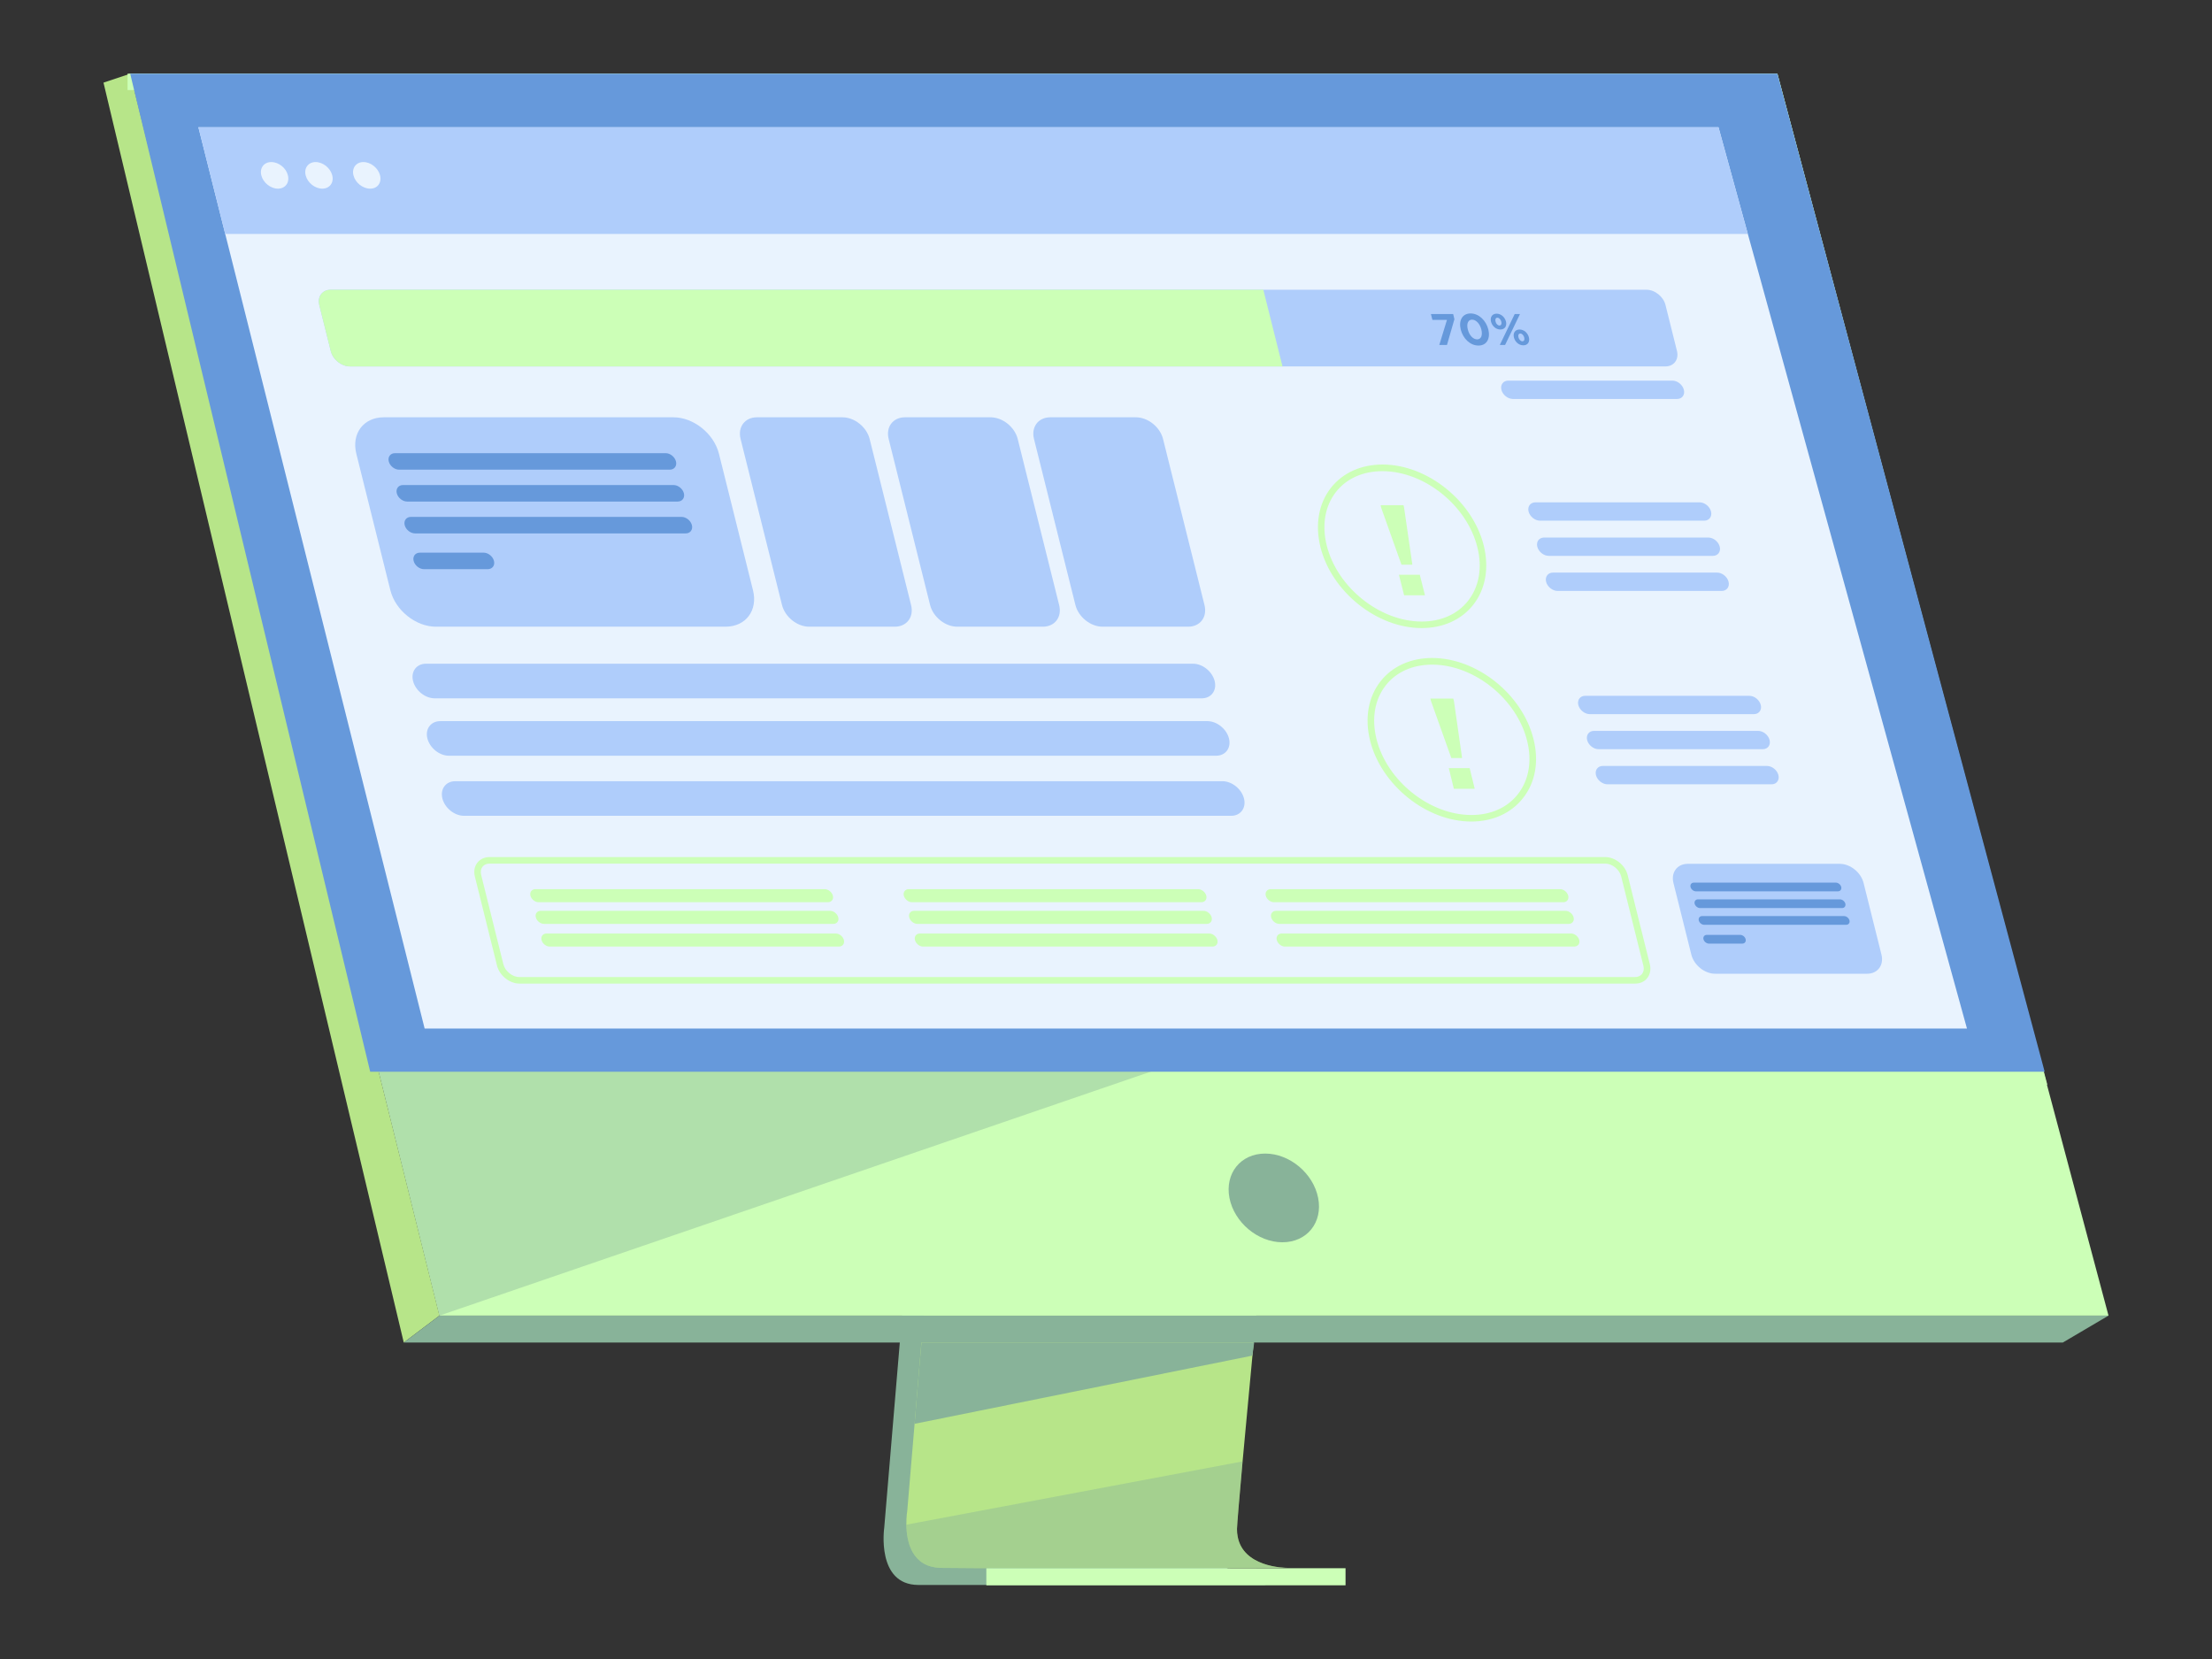 <svg xmlns="http://www.w3.org/2000/svg" xmlns:xlink="http://www.w3.org/1999/xlink" id="Layer_1" x="0px" y="0px" viewBox="0 0 1930 1447.5" style="enable-background:new 0 0 1930 1447.5;" xml:space="preserve"><rect x="0" y="0" width="1930" height="1447.5" fill="#333333" stroke="none"/> <style type="text/css"> .st0{fill:#88B399;} .st1{fill:#B7E589;} .st2{fill:#CCFFB7;} .st3{opacity:0.4;fill:#88B399;} .st4{fill:#6699DB;} .st5{fill:#E9F3FE;} .st6{fill:#AFCDFB;} </style> <g> <g> <path class="st0" d="M840.6,511.4L771.5,1333c0,0-7.2,49.8,29.8,49.9c60.9,0.1,303.2,0,303.2,0s-45.8-10.4-45.3-33.7 c0.7-27.5,80.8-845.6,80.8-845.6L840.6,511.4z"></path> <path class="st1" d="M1124.1,1368c-12,0-243.4,0.8-302.7,0c-25.9-0.3-30.4-23-30.6-37.7c-0.1-7,0.8-12.2,0.8-12.2l1.8-21.4 l4.6-54.4l4-48.1l5.2-61.8l4.4-52.2l49.1-583.8l299.4-7.8c0,0-33.7,342.4-57.6,591.6c-2.7,27.8-5.2,54.4-7.5,79.2 c-0.8,7.9-1.5,15.7-2.2,23.2c-2.2,23.6-4.2,45.2-6,64.3c-0.9,10.1-1.8,19.4-2.6,28c-3,33.6-4.8,55.1-4.9,59.2 c0,2.4,0.2,4.6,0.6,6.6C1084.8,1367.1,1119.6,1368,1124.1,1368z"></path> <polygon class="st2" points="113.6,64.3 281.9,740.4 305,833 383.3,1147.9 1839.7,1147.9 1550.8,64.3 "></polygon> <polygon class="st1" points="113.6,64.3 90.3,72.1 352.3,1171.4 383.4,1147.9 "></polygon> <polygon class="st0" points="352.3,1171.4 1799.8,1171.4 1839.7,1147.9 383.4,1147.9 "></polygon> <rect x="860.6" y="1368.3" class="st2" width="313.4" height="14.9"></rect> <polygon class="st2" points="1769.2,948.2 1532.9,78.6 111.3,78.6 111.3,64.3 1550.8,64.3 1786.3,946.3 "></polygon> <polygon class="st0" points="1094.3,1171.4 1092.7,1182.8 798,1242.3 802,1194.2 804,1171.4 "></polygon> <path class="st3" d="M1124.1,1368c-12,0-243.4,0.8-302.7,0c-25.9-0.3-30.4-23-30.6-37.7l293.3-55.2c-3,33.6-4.8,55.1-4.9,59.2 c0,2.4,0.2,4.6,0.6,6.6C1084.8,1367.1,1119.6,1368,1124.1,1368z"></path> <polygon class="st3" points="1023.1,928.5 383.4,1147.9 305,833 "></polygon> <polygon class="st4" points="113.6,64.3 1550.8,64.3 1784,935.1 323,935.1 "></polygon> </g> <path class="st0" d="M1150.1,1045.2c-4.2-21.4-24.8-38.7-46.2-38.7s-35.3,17.3-31.2,38.7c4.2,21.4,24.8,38.7,46.2,38.7 C1140.4,1083.9,1154.3,1066.6,1150.1,1045.2z"></path> <polygon class="st5" points="1716.2,897.4 370.5,897.4 218.2,290.3 206.5,243.8 196.5,204.1 173.1,111 1499.4,111 1525,204.1 1536,243.8 1548.8,290.3 "></polygon> <polygon class="st6" points="1525,204.1 196.5,204.1 173.1,111 1499.4,111 "></polygon> <g> <path class="st5" d="M236.7,141.4c-6.4,0-10.3,5.2-8.7,11.6c1.6,6.4,8.1,11.6,14.5,11.6c6.4,0,10.3-5.2,8.7-11.6 C249.7,146.6,243.2,141.4,236.7,141.4z"></path> <path class="st5" d="M275.4,141.4c-6.4,0-10.3,5.2-8.7,11.6c1.6,6.4,8.1,11.6,14.5,11.6c6.4,0,10.3-5.2,8.7-11.6 C288.3,146.6,281.8,141.4,275.4,141.4z"></path> <path class="st5" d="M331.6,153c-1.6-6.4-8.1-11.6-14.5-11.6c-6.4,0-10.3,5.2-8.7,11.6c1.6,6.4,8.1,11.6,14.5,11.6 C329.3,164.7,333.2,159.5,331.6,153z"></path> </g> <g> <g> <path class="st2" d="M1294.6,476c-9.7-39-49.3-70.7-88.3-70.7c-18.8,0-34.8,7.3-45.1,20.4c-10.7,13.7-13.9,32.1-9.1,51.6 c9.7,39,49.3,70.7,88.3,70.7c18.8,0,34.8-7.3,45.1-20.4C1296.2,513.9,1299.4,495.6,1294.6,476z M1281,524.1 c-9.2,11.8-23.6,18.2-40.6,18.2c-36.5,0-73.7-29.8-82.8-66.3c-4.4-17.8-1.6-34.4,8-46.7c9.2-11.8,23.6-18.2,40.6-18.2 c36.5,0,73.7,29.8,82.8,66.3C1293.5,495.2,1290.6,511.8,1281,524.1z"></path> <polygon class="st2" points="1232.3,492.7 1225.1,443 1224.6,440.8 1204.6,440.8 1205.1,443 1222.8,492.7 "></polygon> <polygon class="st2" points="1220.6,501.5 1225.1,519.4 1243.3,519.4 1238.8,501.5 "></polygon> </g> <g> <path class="st2" d="M1338,644.8c-9.7-39-49.3-70.7-88.4-70.7c-18.8,0-34.8,7.3-45.1,20.4c-10.7,13.7-13.9,32.1-9.1,51.6 c9.7,39,49.3,70.7,88.3,70.7c18.8,0,34.8-7.3,45.1-20.4C1339.7,682.7,1342.9,664.4,1338,644.8z M1324.4,692.9 c-9.2,11.8-23.6,18.2-40.6,18.2c-36.5,0-73.7-29.8-82.8-66.3c-4.4-17.8-1.6-34.4,8-46.7c9.2-11.8,23.6-18.2,40.6-18.2 c36.5,0,73.7,29.8,82.8,66.3C1336.9,664,1334,680.6,1324.4,692.9z"></path> <polygon class="st2" points="1275.7,661.4 1268.6,611.8 1268,609.5 1248,609.5 1248.6,611.8 1266.3,661.4 "></polygon> <polygon class="st2" points="1264.1,670.2 1268.5,688.2 1286.7,688.2 1282.3,670.2 "></polygon> </g> <g> <path class="st6" d="M1486.9,454.3c4.4,0,7.1-3.6,6-8c-1.1-4.4-5.6-8-10-8h-143.2c-4.4,0-7.1,3.6-6,8c1.1,4.4,5.6,8,10,8H1486.9z "></path> <path class="st6" d="M1469.2,340.1c-1.1-4.4-5.6-8-10-8h-143.2c-4.4,0-7.1,3.6-6,8c1.1,4.4,5.6,8,10,8h143.2 C1467.6,348.2,1470.3,344.5,1469.2,340.1z"></path> <path class="st6" d="M1494.5,485c4.4,0,7.1-3.6,6-8c-1.1-4.4-5.6-8-10-8h-143.2c-4.4,0-7.1,3.6-6,8c1.1,4.4,5.6,8,10,8H1494.5z"></path> <path class="st6" d="M1508.2,507.6c-1.1-4.4-5.6-8-10-8H1355c-4.4,0-7.1,3.6-6,8c1.1,4.4,5.6,8,10,8h143.2 C1506.6,515.6,1509.3,512,1508.2,507.6z"></path> <path class="st6" d="M1530.3,623.1c4.4,0,7.1-3.6,6-8c-1.1-4.4-5.6-8-10-8h-143.2c-4.4,0-7.1,3.6-6,8c1.1,4.4,5.6,8,10,8H1530.3z "></path> <path class="st6" d="M1538,653.7c4.4,0,7.1-3.6,6-8c-1.1-4.4-5.6-8-10-8h-143.2c-4.4,0-7.1,3.6-6,8c1.1,4.4,5.6,8,10,8H1538z"></path> <path class="st6" d="M1551.7,676.3c-1.1-4.4-5.6-8-10-8h-143.2c-4.4,0-7.1,3.6-6,8c1.1,4.4,5.6,8,10,8h143.2 C1550,684.4,1552.8,680.7,1551.7,676.3z"></path> </g> <path class="st6" d="M1463.2,306.3l-10-40.1c-1.8-7.4-9.3-13.4-16.7-13.4H288.6c-7.4,0-11.9,6-10,13.4l10,40.1 c1.8,7.4,9.3,13.4,16.7,13.4h1147.8C1460.5,319.7,1465,313.7,1463.2,306.3z"></path> <path class="st2" d="M1102.3,252.9l16.7,66.8H305.3c-7.4,0-14.9-6-16.7-13.4l-10-40.1c-1.8-7.4,2.7-13.4,10-13.4H1102.3z"></path> <polygon class="st4" points="1248.5,274 1249.8,279.1 1262.5,279.1 1255.8,301 1262.5,301 1269,278.5 1267.9,274 "></polygon> <path class="st4" d="M1283.1,273.5c-7.2,0-10.5,6.1-8.6,14c2,7.9,8.2,14,15.5,14c7.2,0,10.5-6.1,8.6-14 C1296.6,279.6,1290.3,273.5,1283.1,273.5z M1288.8,296.1c-3.6,0-6.9-3.7-8.1-8.6c-1.3-5,0.2-8.6,3.7-8.6s6.9,3.7,8.1,8.6 C1293.7,292.5,1292.4,296.1,1288.8,296.1z"></path> <path class="st4" d="M1334,294.4c-1-3.9-4.3-6.9-8.2-6.9c-3.9,0-5.8,3.1-4.9,6.9c1,3.9,4.3,6.9,8.2,6.9 C1333.1,301.3,1334.9,298.2,1334,294.4z M1328.3,297.8c-1.5,0-2.9-1.6-3.4-3.4c-0.5-1.9,0-3.4,1.6-3.4c1.5,0,2.9,1.6,3.4,3.4 C1330.4,296.2,1329.9,297.8,1328.3,297.8z"></path> <polygon class="st4" points="1321.6,274 1308.6,301 1313.2,301 1326.2,274 "></polygon> <path class="st4" d="M1314,280.6c-1-3.9-4.3-6.9-8.2-6.9c-3.9,0-5.8,3.1-4.9,6.9c1,3.9,4.3,6.9,8.2,6.9 C1313,287.5,1314.9,284.4,1314,280.6z M1304.9,280.6c-0.5-1.9,0-3.4,1.6-3.4c1.5,0,2.9,1.6,3.4,3.4c0.5,1.8,0,3.4-1.6,3.4 C1306.7,284,1305.3,282.4,1304.9,280.6z"></path> <g> <path class="st6" d="M1048.5,609.3c8.3,0,13.4-6.8,11.3-15.1l0,0c-2.1-8.3-10.5-15.1-18.9-15.1H371.7c-8.3,0-13.4,6.8-11.3,15.1 l0,0c2.1,8.3,10.5,15.1,18.9,15.1H1048.5z"></path> <path class="st6" d="M1061,659.4c8.3,0,13.4-6.8,11.3-15.1c-2.1-8.3-10.5-15.1-18.9-15.1H384.2c-8.3,0-13.4,6.8-11.3,15.1 c2.1,8.3,10.5,15.1,18.9,15.1H1061z"></path> <path class="st6" d="M1085.4,696.7c-2.1-8.3-10.5-15.1-18.9-15.1H397.3c-8.3,0-13.4,6.8-11.3,15.1c2.1,8.3,10.5,15.1,18.9,15.1 h669.3C1082.4,711.8,1087.5,705,1085.4,696.7z"></path> <path class="st6" d="M682.3,527.8c2.6,10.5,13.2,19,23.7,19h74.7c10.5,0,16.9-8.5,14.2-19l-36.1-144.7c-2.6-10.5-13.2-19-23.7-19 h-74.7c-10.5,0-16.9,8.5-14.2,19L682.3,527.8z"></path> <path class="st6" d="M811.5,527.8c2.6,10.5,13.2,19,23.7,19h74.7c10.5,0,16.9-8.5,14.2-19L888,383.1c-2.6-10.5-13.2-19-23.7-19 h-74.7c-10.5,0-16.9,8.5-14.2,19L811.5,527.8z"></path> <path class="st6" d="M938.3,527.8c2.6,10.5,13.2,19,23.7,19h74.7c10.5,0,16.9-8.5,14.2-19l-36.1-144.7c-2.6-10.5-13.2-19-23.7-19 h-74.7c-10.5,0-16.9,8.5-14.2,19L938.3,527.8z"></path> </g> <g> <path class="st6" d="M657,515l-29.7-119.1c-4.4-17.6-22.2-31.8-39.7-31.8H334.8c-17.6,0-28.3,14.2-23.9,31.8L340.6,515 c4.4,17.6,22.2,31.8,39.7,31.8h252.7C650.7,546.8,661.4,532.6,657,515z"></path> <g> <path class="st4" d="M584.4,409.8c4,0,6.4-3.3,5.4-7.2l0,0c-1-4-5.1-7.2-9-7.2H344.6c-4,0-6.4,3.3-5.4,7.2l0,0 c1,4,5.1,7.2,9,7.2H584.4z"></path> <path class="st4" d="M591.3,437.6c4,0,6.4-3.3,5.4-7.2l0,0c-1-4-5.1-7.2-9-7.2H351.6c-4,0-6.4,3.3-5.4,7.2l0,0 c1,4,5.1,7.2,9,7.2H591.3z"></path> <path class="st4" d="M603.7,458.2c-1-4-5.1-7.2-9-7.2H358.5c-4,0-6.4,3.3-5.4,7.2c1,4,5.1,7.2,9,7.2h236.1 C602.2,465.5,604.7,462.2,603.7,458.2z"></path> <path class="st4" d="M422,482.2h-55.7c-4,0-6.4,3.3-5.4,7.2c1,4,5.1,7.2,9,7.2h55.7c4,0,6.4-3.3,5.4-7.2 C430,485.5,426,482.2,422,482.2z"></path> </g> </g> <path class="st6" d="M1641.6,832.9l-15.6-62.5c-2.3-9.2-11.6-16.7-20.8-16.7h-132.6c-9.2,0-14.8,7.5-12.5,16.7l15.6,62.5 c2.3,9.2,11.6,16.7,20.8,16.7h132.6C1638.3,849.6,1643.9,842.1,1641.6,832.9z"></path> <g> <path class="st4" d="M1603.6,777.7c2.1,0,3.4-1.7,2.9-3.8c-0.5-2.1-2.7-3.8-4.7-3.8h-123.9c-2.1,0-3.4,1.7-2.9,3.8 c0.5,2.1,2.7,3.8,4.7,3.8H1603.6z"></path> <path class="st4" d="M1607.2,792.3c2.1,0,3.4-1.7,2.9-3.8c-0.5-2.1-2.7-3.8-4.7-3.8h-123.9c-2.1,0-3.4,1.7-2.9,3.8 c0.5,2.1,2.7,3.8,4.7,3.8H1607.2z"></path> <path class="st4" d="M1613.7,803.1c-0.5-2.1-2.7-3.8-4.7-3.8h-123.9c-2.1,0-3.4,1.7-2.9,3.8c0.5,2.1,2.7,3.8,4.7,3.8h123.9 C1612.9,806.9,1614.2,805.2,1613.7,803.1z"></path> <path class="st4" d="M1518.4,815.7h-29.2c-2.1,0-3.4,1.7-2.9,3.8l0,0c0.5,2.1,2.7,3.8,4.7,3.8h29.2c2.1,0,3.4-1.7,2.9-3.8 C1522.6,817.4,1520.5,815.7,1518.4,815.7z"></path> </g> <g> <g> <path class="st2" d="M722.4,787.2c3.1,0,5.1-2.5,4.3-5.7l0,0c-0.8-3.1-4-5.7-7.1-5.7H467.1c-3.1,0-5.1,2.6-4.3,5.7l0,0 c0.8,3.1,4,5.7,7.1,5.7H722.4z"></path> <path class="st2" d="M727.1,806.1c3.1,0,5.1-2.5,4.3-5.7l0,0c-0.8-3.1-4-5.7-7.1-5.7H471.8c-3.1,0-5.1,2.5-4.3,5.7l0,0 c0.8,3.1,4,5.7,7.1,5.7H727.1z"></path> <path class="st2" d="M729.2,814.5H476.8c-3.1,0-5.1,2.5-4.3,5.7c0.8,3.1,4,5.7,7.1,5.7H732c3.1,0,5.1-2.5,4.3-5.7 C735.5,817,732.3,814.5,729.2,814.5z"></path> <path class="st2" d="M1048.2,787.2c3.1,0,5.1-2.5,4.3-5.7l0,0c-0.8-3.1-4-5.7-7.1-5.7H792.9c-3.1,0-5.1,2.6-4.3,5.7l0,0 c0.8,3.1,4,5.7,7.1,5.7H1048.2z"></path> <path class="st2" d="M1052.9,806.1c3.1,0,5.1-2.5,4.3-5.7l0,0c-0.8-3.1-4-5.7-7.1-5.7H797.6c-3.1,0-5.1,2.5-4.3,5.7l0,0 c0.8,3.1,4,5.7,7.1,5.7H1052.9z"></path> <path class="st2" d="M1055,814.5H802.6c-3.1,0-5.1,2.5-4.3,5.7c0.8,3.1,4,5.7,7.1,5.7h252.5c3.1,0,5.1-2.5,4.3-5.7 C1061.3,817,1058.1,814.5,1055,814.5z"></path> <path class="st2" d="M1364,787.2c3.1,0,5.1-2.5,4.3-5.7l0,0c-0.8-3.1-4-5.7-7.1-5.7h-252.5c-3.1,0-5.1,2.6-4.3,5.7l0,0 c0.8,3.1,4,5.7,7.1,5.7H1364z"></path> <path class="st2" d="M1368.7,806.1c3.1,0,5.1-2.5,4.3-5.7l0,0c-0.8-3.1-4-5.7-7.1-5.7h-252.5c-3.1,0-5.1,2.5-4.3,5.7l0,0 c0.8,3.1,4,5.7,7.1,5.7H1368.7z"></path> <path class="st2" d="M1377.9,820.2c-0.8-3.1-4-5.7-7.1-5.7h-252.5c-3.1,0-5.1,2.5-4.3,5.7c0.8,3.1,4,5.7,7.1,5.7h252.5 C1376.8,825.8,1378.7,823.3,1377.9,820.2z"></path> </g> <g> <path class="st2" d="M1426.7,858.2H453.2c-8.6,0-17.3-7-19.5-15.5l-19.4-78c-1.1-4.4-0.3-8.8,2.2-12c2.5-3.1,6.2-4.9,10.6-4.9 h973.5c8.6,0,17.3,7,19.5,15.5l19.4,78c1.1,4.4,0.3,8.8-2.2,12C1434.9,856.5,1431.1,858.2,1426.7,858.2z M427.1,753.5 c-2.6,0-4.7,1-6.1,2.7c-1.4,1.8-1.9,4.4-1.2,7.1l19.4,78c1.5,6.1,7.9,11.2,13.9,11.2h973.5c2.6,0,4.7-1,6.1-2.7 c1.4-1.8,1.9-4.4,1.2-7.1l-19.4-78c-1.5-6.1-7.9-11.2-13.9-11.2H427.1z"></path> </g> </g> </g> </g> </svg>